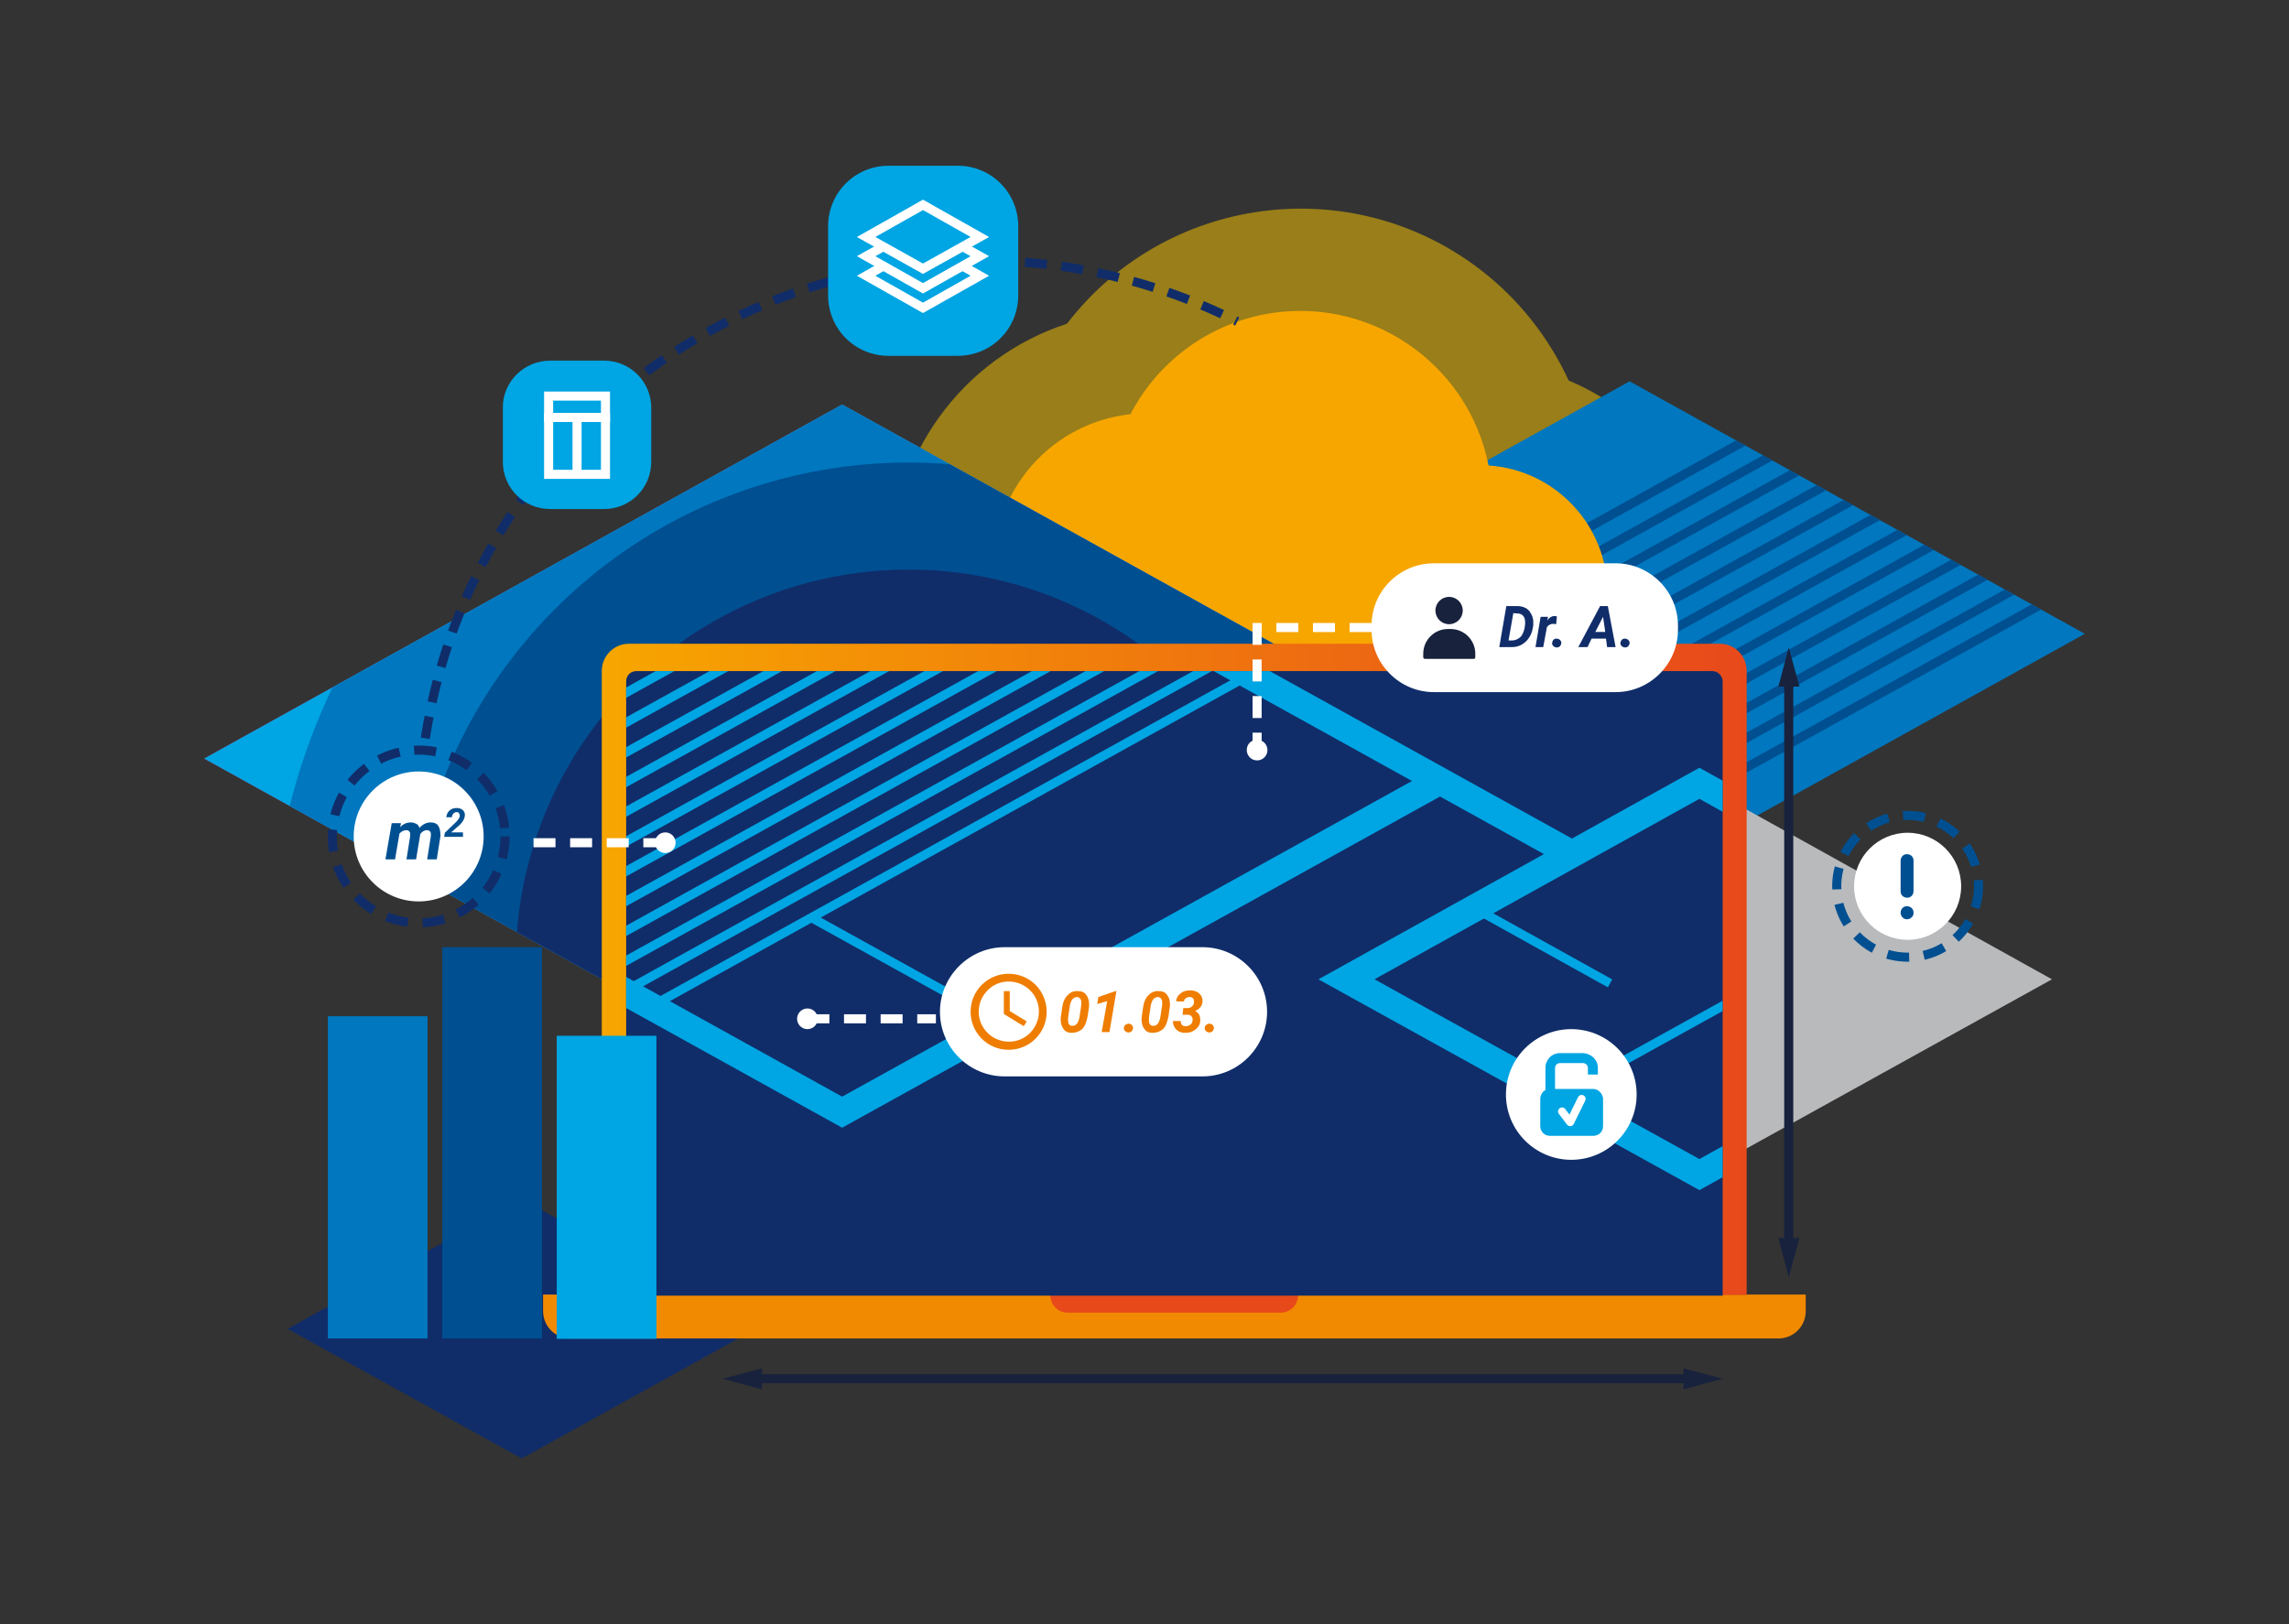 <?xml version="1.0" encoding="UTF-8"?>
<svg xmlns="http://www.w3.org/2000/svg" xmlns:xlink="http://www.w3.org/1999/xlink" version="1.1" id="Ebene_1" x="0px" y="0px" viewBox="0 0 620 440" style="enable-background:new 0 0 620 440;" xml:space="preserve">
<rect x="0" y="0" width="620" height="440" fill="#333333" stroke="none"/>
<style type="text/css">
	.st0{fill:#102D69;}
	.st1{opacity:0.5;fill:#FFCB00;enable-background:new    ;}
	.st2{fill:#0077BE;}
	.st3{clip-path:url(#SVGID_2_);}
	.st4{fill:none;stroke:#004F91;stroke-width:2.456;stroke-miterlimit:10;}
	.st5{fill:#F7A600;}
	.st6{fill:#B8BABC;}
	.st7{fill:#BB388C;}
	.st8{clip-path:url(#SVGID_4_);}
	.st9{fill:#00A5E3;}
	.st10{fill:#004F91;}
	.st11{fill:none;stroke:#102D69;stroke-width:2.456;stroke-miterlimit:10;stroke-dasharray:5.948,3.966;}
	.st12{fill:#F18A00;}
	.st13{fill:#E8491B;}
	.st14{fill:url(#SVGID_5_);}
	.st15{clip-path:url(#SVGID_7_);}
	.st16{fill:none;stroke:#00A5E3;stroke-width:7.368;stroke-miterlimit:10;}
	.st17{fill:none;stroke:#00A5E3;stroke-width:2.456;stroke-miterlimit:10;}
	.st18{fill:#FFFFFF;}
	.st19{fill:none;stroke:#004F91;stroke-width:2.456;stroke-miterlimit:10;stroke-dasharray:5.948,3.966;}
	.st20{fill:none;stroke:#FFFFFF;stroke-width:2.165;stroke-linecap:round;stroke-linejoin:round;}
	.st21{fill:none;stroke:#FFFFFF;stroke-width:2.456;stroke-miterlimit:10;stroke-dasharray:5.948,3.966;}
	.st22{fill:#EF7D00;}
	.st23{enable-background:new    ;}
	.st24{fill:#18223D;}
	.st25{fill:none;stroke:#18223D;stroke-width:2.456;stroke-miterlimit:10;}
	.st26{fill:none;stroke:#FFFFFF;stroke-width:2.456;stroke-miterlimit:10;}
	.st27{fill:#00A5E3;stroke:#FFFFFF;stroke-width:2.456;stroke-miterlimit:10;}
</style>
<g id="Ebene_4">
	<polygon class="st0" points="141.3,395.1 77.9,360 141.3,324.8 204.7,360  "></polygon>
	<path class="st1" d="M310.7,223c-38.3,0-69.4-31.1-69.4-69.4c0-30,19.2-56.6,47.7-65.9c26.8-34.9,76.9-41.5,111.9-14.7   c10.3,7.9,18.5,18.2,24,30.1c31.8,13.2,46.9,49.7,33.7,81.5c-9.7,23.3-32.5,38.5-57.7,38.5L310.7,223z"></path>
	<polygon class="st2" points="441.4,240.1 318.1,171.7 441.4,103.3 564.7,171.7  "></polygon>
	<g>
		<g>
			<g>
				<defs>
					<polygon id="SVGID_1_" points="441.4,240.1 318.1,171.7 441.4,103.3 564.7,171.7      "></polygon>
				</defs>
				<clipPath id="SVGID_2_">
					<use xlink:href="#SVGID_1_" style="overflow:visible;"></use>
				</clipPath>
				<g class="st3">
					<line class="st4" x1="569.7" y1="154.4" x2="405" y2="245.6"></line>
					<line class="st4" x1="564.5" y1="149.2" x2="402.7" y2="238.9"></line>
					<line class="st4" x1="559.4" y1="144" x2="397.5" y2="233.7"></line>
					<line class="st4" x1="554.2" y1="138.8" x2="392.3" y2="228.5"></line>
					<line class="st4" x1="549" y1="133.6" x2="387.1" y2="223.3"></line>
					<line class="st4" x1="543.8" y1="128.4" x2="381.9" y2="218.1"></line>
					<line class="st4" x1="538.6" y1="123.2" x2="376.7" y2="212.9"></line>
					<line class="st4" x1="533.4" y1="118" x2="371.5" y2="207.7"></line>
					<line class="st4" x1="528.2" y1="112.8" x2="366.3" y2="202.5"></line>
					<line class="st4" x1="523" y1="107.6" x2="361.2" y2="197.3"></line>
					<line class="st4" x1="517.8" y1="102.4" x2="356" y2="192.2"></line>
					<line class="st4" x1="512.6" y1="97.2" x2="350.8" y2="187"></line>
				</g>
			</g>
		</g>
	</g>
	<path class="st5" d="M403.2,126.1c-5.6-28.1-32.9-46.4-61-40.9c-15.5,3.1-28.7,13-36,27c-22.8,2.5-39.3,23-36.8,45.8   c2.3,21.1,20.1,37.1,41.3,37.1h90.1c19.1,0.1,34.6-15.4,34.6-34.5C435.5,142.5,421.4,127.3,403.2,126.1L403.2,126.1z"></path>
	<polygon class="st6" points="460.3,318.2 364.7,265.3 460.3,212.2 555.8,265.3  "></polygon>
	<polygon class="st7" points="228.1,301.3 55.3,205.5 228.1,109.6 401,205.5  "></polygon>
	<g>
		<g>
			<g>
				<defs>
					<polygon id="SVGID_3_" points="228.1,301.3 55.3,205.5 228.1,109.6 401,205.5      "></polygon>
				</defs>
				<clipPath id="SVGID_4_">
					<use xlink:href="#SVGID_3_" style="overflow:visible;"></use>
				</clipPath>
				<g class="st8">
					<circle class="st9" cx="246.1" cy="260.7" r="203.5"></circle>
					<circle class="st2" cx="246.1" cy="260.7" r="172.9"></circle>
					<circle class="st10" cx="246.1" cy="260.7" r="135.4"></circle>
					<circle class="st0" cx="246.1" cy="260.7" r="106.4"></circle>
				</g>
			</g>
		</g>
	</g>
	<path class="st11" d="M115.2,200C128.1,116.6,206,59.6,289.3,72.4c15.9,2.5,31.4,7.4,45.8,14.7"></path>
	<path class="st12" d="M147.1,350.7h342l0,0v4.5c0,4.1-3.3,7.4-7.4,7.4l0,0H154.5c-4.1,0-7.4-3.3-7.4-7.4l0,0V350.7L147.1,350.7z"></path>
	<path class="st13" d="M284.5,350.9h67.1l0,0l0,0c0,2.6-2.1,4.7-4.7,4.7l0,0h-57.8C286.6,355.6,284.5,353.5,284.5,350.9L284.5,350.9   L284.5,350.9L284.5,350.9L284.5,350.9z"></path>
	
		<linearGradient id="SVGID_5_" gradientUnits="userSpaceOnUse" x1="163" y1="-458.6" x2="473.1" y2="-458.6" gradientTransform="matrix(1 0 0 -1 0 -196)">
		<stop offset="0" style="stop-color:#F7A600"></stop>
		<stop offset="1" style="stop-color:#E8491B"></stop>
	</linearGradient>
	<path class="st14" d="M170.3,174.4h295.5c4.1,0,7.3,3.3,7.3,7.3v169.1l0,0H163l0,0v-169C163,177.7,166.3,174.4,170.3,174.4   L170.3,174.4z"></path>
	<path class="st0" d="M172.4,181.8h291.4c1.5,0,2.8,1.3,2.8,2.8V351l0,0h-297l0,0V184.6C169.6,183,170.8,181.8,172.4,181.8   L172.4,181.8z"></path>
	<g>
		<g>
			<g>
				<defs>
					<path id="SVGID_6_" d="M172.4,181.8h291.4c1.5,0,2.8,1.3,2.8,2.8V351l0,0h-297l0,0V184.6C169.6,183,170.8,181.8,172.4,181.8       L172.4,181.8z"></path>
				</defs>
				<clipPath id="SVGID_7_">
					<use xlink:href="#SVGID_6_" style="overflow:visible;"></use>
				</clipPath>
				<g class="st15">
					<polyline class="st16" points="424.2,230.5 318.1,171.7 441.4,103.3 564.7,171.7 477.8,219.9      "></polyline>
					<polygon class="st16" points="460.3,318.2 364.7,265.3 460.3,212.2 555.8,265.3      "></polygon>
					<polyline class="st16" points="390,211.6 228.1,301.3 55.3,205.5 228.1,109.6 345,174.4      "></polyline>
					<line class="st17" x1="585.9" y1="206.4" x2="424" y2="296.1"></line>
					<line class="st17" x1="335.1" y1="176.6" x2="170.4" y2="267.9"></line>
					<line class="st17" x1="329.9" y1="171.4" x2="168.1" y2="261.1"></line>
					<line class="st17" x1="324.7" y1="166.2" x2="162.9" y2="255.9"></line>
					<line class="st17" x1="319.6" y1="161" x2="157.7" y2="250.7"></line>
					<line class="st17" x1="314.4" y1="155.8" x2="152.5" y2="245.5"></line>
					<line class="st17" x1="309.2" y1="150.6" x2="147.3" y2="240.3"></line>
					<line class="st17" x1="304" y1="145.4" x2="142.1" y2="235.1"></line>
					<line class="st17" x1="298.8" y1="140.2" x2="136.9" y2="230"></line>
					<line class="st17" x1="293.6" y1="135.1" x2="131.7" y2="224.8"></line>
					<line class="st17" x1="288.4" y1="129.9" x2="126.5" y2="219.6"></line>
					<line class="st17" x1="283.2" y1="124.7" x2="121.3" y2="214.4"></line>
					<line class="st17" x1="278" y1="119.5" x2="116.2" y2="209.2"></line>
					<line class="st17" x1="340.3" y1="181.8" x2="178.4" y2="271.5"></line>
				</g>
			</g>
		</g>
	</g>
	<line class="st17" x1="272.2" y1="277.6" x2="220" y2="248.7"></line>
	<line class="st17" x1="436.1" y1="266.4" x2="401" y2="246.9"></line>
	<ellipse class="st18" cx="516.7" cy="240.1" rx="14.5" ry="14.5"></ellipse>
	<ellipse class="st19" cx="516.7" cy="240.1" rx="19.2" ry="19.2"></ellipse>
	<path class="st10" d="M517.8,248.5c-0.7,0.7-1.8,0.7-2.4,0.1c0,0,0,0-0.1-0.1c-0.3-0.3-0.5-0.8-0.5-1.2c0-1,0.7-1.8,1.7-1.8   s1.8,0.7,1.8,1.7v0.1C518.3,247.7,518.2,248.2,517.8,248.5z"></path>
	<path class="st10" d="M518.3,241.4c0,1-0.7,1.8-1.7,1.8s-1.8-0.7-1.8-1.7v-0.1v-8.2c0-1,0.7-1.8,1.7-1.8s1.8,0.7,1.8,1.7v0.1V241.4   z"></path>
	<circle class="st18" cx="425.6" cy="296.5" r="17.7"></circle>
	<path class="st9" d="M431.5,295h-10.3v-5.7c0-0.7,0.6-1.3,1.3-1.3h6.3c0.7,0,1.3,0.6,1.3,1.3v1.8h2.7v-1.8c0-2.2-1.8-3.9-4-4h-6.3   c-2.2,0-3.9,1.8-3.9,4v6c-0.8,0.4-1.3,1.3-1.4,2.2v7.6c0,1.4,1.1,2.6,2.6,2.6h11.8c1.4,0,2.6-1.1,2.6-2.6v-7.6   C434,296.2,432.9,295,431.5,295z"></path>
	<polyline class="st20" points="423.1,301.1 425.3,304 428.4,297.7  "></polyline>
	<line class="st21" x1="180.2" y1="228.3" x2="141.3" y2="228.3"></line>
	<circle class="st18" cx="180.2" cy="228.3" r="2.8"></circle>
	<circle class="st11" cx="113.4" cy="226.6" r="23.4"></circle>
	<line class="st21" x1="218.7" y1="276" x2="253.5" y2="276"></line>
	<circle class="st18" cx="218.7" cy="276" r="2.8"></circle>
	<path class="st18" d="M272.1,256.6h53.6c9.6,0,17.5,7.8,17.5,17.5l0,0c0,9.6-7.8,17.5-17.5,17.5h-53.6c-9.6,0-17.5-7.8-17.5-17.5   l0,0C254.6,264.5,262.5,256.6,272.1,256.6z"></path>
	<path class="st22" d="M273.2,265.9c4.5,0,8.2,3.6,8.2,8.1s-3.6,8.2-8.1,8.2s-8.2-3.6-8.2-8.1c0-2.2,0.8-4.2,2.4-5.8   C268.9,266.8,271,265.9,273.2,265.9 M273.2,263.8c-5.7,0-10.3,4.6-10.3,10.3s4.6,10.3,10.3,10.3c5.7,0,10.3-4.6,10.3-10.3   c0-2.7-1.1-5.4-3-7.3S276,263.8,273.2,263.8z"></path>
	<polygon class="st22" points="273.5,268.5 273.5,273.9 278.1,276.7 277.3,278 271.9,274.7 271.9,268.5  "></polygon>
	<g class="st23">
		<path class="st22" d="M290.3,279.8c-1,0-1.7-0.3-2.2-1s-0.8-1.5-0.8-2.6c0-0.4,0-0.7,0.1-1.1l0.3-2.1c0.2-1.5,0.7-2.7,1.5-3.4    c0.7-0.8,1.7-1.2,2.8-1.1c1,0,1.7,0.3,2.2,1c0.5,0.6,0.8,1.5,0.8,2.6c0,0.4,0,0.8-0.1,1.1l-0.3,2.1c-0.3,1.5-0.7,2.7-1.5,3.5    C292.4,279.4,291.4,279.8,290.3,279.8z M292.9,271.7c0-1-0.4-1.5-1.1-1.6c-1,0-1.7,0.7-2,2.3l-0.4,2.6c-0.1,0.5-0.1,1-0.1,1.3    c0,1,0.3,1.6,1.1,1.6c1,0.1,1.7-0.7,2-2.4l0.4-2.7C292.8,272.5,292.9,272.1,292.9,271.7z"></path>
		<path class="st22" d="M300.5,279.6h-2.1l1.5-8.4l-2.7,0.8l0.3-1.9l4.6-1.6h0.3L300.5,279.6z"></path>
		<path class="st22" d="M305.6,277.3c0.3,0,0.6,0.1,0.9,0.3c0.2,0.2,0.4,0.5,0.4,0.8s-0.1,0.6-0.3,0.9c-0.2,0.2-0.5,0.4-0.9,0.4    c-0.3,0-0.6-0.1-0.9-0.3c-0.2-0.2-0.4-0.5-0.4-0.8s0.1-0.6,0.3-0.9C305,277.5,305.3,277.4,305.6,277.3z"></path>
		<path class="st22" d="M312.2,279.8c-1,0-1.7-0.3-2.2-1c-0.5-0.6-0.8-1.5-0.8-2.6c0-0.4,0-0.7,0.1-1.1l0.3-2.1    c0.2-1.5,0.7-2.7,1.5-3.4c0.7-0.8,1.7-1.2,2.8-1.1c1,0,1.7,0.3,2.2,1c0.5,0.6,0.8,1.5,0.8,2.6c0,0.4,0,0.8-0.1,1.1l-0.3,2.1    c-0.3,1.5-0.7,2.7-1.5,3.5C314.3,279.4,313.4,279.8,312.2,279.8z M314.8,271.7c0-1-0.4-1.5-1.1-1.6c-1,0-1.7,0.7-2,2.3l-0.4,2.6    c-0.1,0.5-0.1,1-0.1,1.3c0,1,0.3,1.6,1.1,1.6c1,0.1,1.7-0.7,2-2.4l0.4-2.7C314.8,272.5,314.8,272.1,314.8,271.7z"></path>
		<path class="st22" d="M320.5,273.1h1c0.5,0,1-0.1,1.3-0.4c0.4-0.3,0.6-0.7,0.6-1.2c0-0.4,0-0.7-0.2-1c-0.2-0.2-0.5-0.4-0.9-0.4    s-0.8,0.1-1.1,0.3c-0.3,0.2-0.5,0.5-0.5,0.9h-2.1c0-0.9,0.4-1.6,1.2-2.2c0.7-0.6,1.6-0.8,2.6-0.8s1.9,0.3,2.5,0.9s0.9,1.3,0.8,2.2    c-0.1,1.1-0.7,1.9-2,2.5c0.5,0.2,0.9,0.6,1.1,1s0.3,0.9,0.3,1.5c0,0.7-0.2,1.3-0.6,1.8s-0.9,0.9-1.5,1.2c-0.6,0.3-1.3,0.4-2,0.4    c-1,0-1.8-0.3-2.4-0.9s-0.9-1.3-0.9-2.3h2.1c0,0.4,0.1,0.7,0.3,1c0.2,0.3,0.6,0.4,1,0.4c0.5,0,0.9-0.1,1.3-0.4s0.6-0.7,0.6-1.1    c0.1-0.5,0-0.9-0.3-1.2c-0.2-0.3-0.6-0.4-1.1-0.4h-1.3L320.5,273.1z"></path>
		<path class="st22" d="M327.5,277.3c0.3,0,0.6,0.1,0.9,0.3c0.2,0.2,0.4,0.5,0.4,0.8s-0.1,0.6-0.3,0.9c-0.2,0.2-0.5,0.4-0.9,0.4    c-0.3,0-0.6-0.1-0.9-0.3c-0.2-0.2-0.4-0.5-0.4-0.8s0.1-0.6,0.3-0.9C326.9,277.5,327.2,277.4,327.5,277.3z"></path>
	</g>
	<polyline class="st21" points="371.5,170 340.5,170 340.5,203.2  "></polyline>
	<path class="st18" d="M337.7,203.2c0,1.5,1.2,2.8,2.8,2.8c1.5,0,2.8-1.2,2.8-2.8c0-1.5-1.2-2.8-2.8-2.8l0,0   C338.9,200.4,337.7,201.6,337.7,203.2z"></path>
	<path class="st18" d="M388.4,152.6h49.2c9.3,0,16.9,7.6,16.9,16.9v1.1c0,9.3-7.6,16.9-16.9,16.9h-49.2c-9.3,0-16.9-7.6-16.9-16.9   v-1.1C371.5,160.1,379.1,152.6,388.4,152.6z"></path>
	<g class="st23">
		<path class="st0" d="M406.1,175.3l1.9-11.1h3.2c0.7,0,1.4,0.2,2,0.5s1.1,0.8,1.4,1.4c0.4,0.6,0.6,1.3,0.7,2c0,0.4,0,0.9,0,1.4    l-0.1,0.4c-0.2,1.6-0.9,2.9-1.9,3.9c-1.1,1-2.3,1.5-3.8,1.5L406.1,175.3L406.1,175.3z M409.9,166.1l-1.3,7.4h0.9    c1,0,1.8-0.4,2.5-1.1c0.6-0.8,1-1.9,1.1-3.4v-0.2c0-0.8-0.1-1.5-0.5-1.9c-0.3-0.4-0.8-0.7-1.5-0.7L409.9,166.1z"></path>
	</g>
	<g class="st23">
		<path class="st0" d="M421.5,169.1c-0.3,0-0.5-0.1-0.7-0.1c-0.8,0-1.4,0.3-1.8,0.9l-1,5.4h-2.1l1.4-8.2h2l-0.2,1    c0.5-0.8,1.2-1.2,1.9-1.2c0.2,0,0.5,0,0.7,0.1L421.5,169.1z"></path>
	</g>
	<g class="st23">
		<path class="st0" d="M421.6,173c0.3,0,0.6,0.1,0.9,0.3c0.2,0.2,0.4,0.5,0.4,0.8s-0.1,0.6-0.3,0.9c-0.2,0.2-0.5,0.4-0.9,0.4    c-0.3,0-0.6-0.1-0.9-0.3c-0.2-0.2-0.4-0.5-0.4-0.8s0.1-0.6,0.3-0.9C421,173.1,421.2,173,421.6,173z"></path>
		<path class="st0" d="M435,173h-3.9l-1.1,2.3h-2.5l5.9-11.1h2.1l2.1,11.1h-2.3L435,173z M432.1,171.2h2.7l-0.6-4.1L432.1,171.2z"></path>
		<path class="st0" d="M440.1,173c0.3,0,0.6,0.1,0.9,0.3c0.2,0.2,0.4,0.5,0.4,0.8s-0.1,0.6-0.3,0.9c-0.2,0.2-0.5,0.4-0.9,0.4    c-0.3,0-0.6-0.1-0.9-0.3c-0.2-0.2-0.4-0.5-0.4-0.8s0.1-0.6,0.3-0.9C439.5,173.1,439.8,173,440.1,173z"></path>
	</g>
	<circle class="st24" cx="392.5" cy="165.4" r="3.7"></circle>
	<path class="st24" d="M399.6,178v-0.9c0-3.7-3-6.7-6.7-6.7h-0.7c-3.7,0-6.7,3-6.7,6.7v0.9c0,0.3,0.2,0.5,0.5,0.5l0,0h13.1   C399.4,178.6,399.6,178.3,399.6,178z"></path>
	<rect x="88.8" y="275.3" class="st2" width="27" height="87.3"></rect>
	<rect x="119.8" y="256.6" class="st10" width="27" height="106"></rect>
	<rect x="150.8" y="280.6" class="st9" width="27" height="82.1"></rect>
	<circle class="st18" cx="113.4" cy="226.6" r="17.6"></circle>
	<g class="st23">
		<path class="st10" d="M108.6,223l-0.2,1.1c0.8-0.9,1.8-1.3,2.9-1.3c0.6,0,1.1,0.2,1.5,0.4s0.7,0.6,0.8,1.1c0.9-1,1.9-1.5,3.1-1.5    c0.9,0,1.6,0.3,2,0.9s0.6,1.5,0.6,2.6v0.2l-1,6.3h-2.6l1-6.3c0-0.2,0-0.4,0-0.6c0-0.6-0.4-1-1.1-1s-1.3,0.4-1.8,1.1v0.2l-1.1,6.6    h-2.6l1-6.3c0-0.2,0-0.4,0-0.6c0-0.6-0.4-1-1.1-1c-0.6,0-1.2,0.3-1.8,0.9l-1.2,7h-2.6l1.7-9.8L108.6,223z"></path>
	</g>
	<g class="st23">
		<path class="st10" d="M125.4,226.7h-5.1l0.2-1.1l2.7-2.6c0.6-0.5,0.9-1,1.1-1.3s0.3-0.6,0.2-1c-0.1-0.4-0.3-0.7-0.8-0.7    c-0.3,0-0.6,0.1-0.9,0.4c-0.2,0.2-0.4,0.6-0.4,1h-1.5c0-0.5,0.2-0.9,0.4-1.3c0.3-0.4,0.6-0.7,1-0.9s0.9-0.3,1.4-0.3    c0.7,0,1.3,0.2,1.7,0.6s0.6,0.9,0.5,1.6c-0.1,0.7-0.5,1.5-1.3,2.3l-0.8,0.7l-1.6,1.4h3.2L125.4,226.7z"></path>
	</g>
	<line class="st25" x1="484.5" y1="184.1" x2="484.5" y2="337.3"></line>
	<polygon class="st24" points="481.7,186 484.5,175.4 487.4,186  "></polygon>
	<polygon class="st24" points="481.7,335.4 484.5,346 487.4,335.4  "></polygon>
	<line class="st25" x1="457.9" y1="373.5" x2="204.4" y2="373.5"></line>
	<polygon class="st24" points="456,370.7 466.6,373.5 456,376.4  "></polygon>
	<polygon class="st24" points="206.4,370.7 195.7,373.5 206.4,376.4  "></polygon>
	<path class="st9" d="M149,97.7h14.6c7.1,0,12.8,5.7,12.8,12.8v14.6c0,7.1-5.7,12.8-12.8,12.8H149c-7.1,0-12.8-5.7-12.8-12.8v-14.6   C136.1,103.5,141.9,97.7,149,97.7z"></path>
	<path class="st9" d="M240.7,44.9h18.7c9.1,0,16.4,7.3,16.4,16.4V80c0,9.1-7.3,16.4-16.4,16.4h-18.7c-9.1,0-16.4-7.3-16.4-16.4V61.3   C224.3,52.2,231.6,44.9,240.7,44.9z"></path>
	<polygon class="st26" points="265.4,74.7 250,83.4 234.6,74.7 250,66  "></polygon>
	<polygon class="st27" points="265.4,69.4 250,78.1 234.6,69.4 250,60.8  "></polygon>
	<polygon class="st27" points="265.4,64.2 250,72.8 234.6,64.2 250,55.5  "></polygon>
	<rect x="148.6" y="113.1" class="st26" width="15.4" height="15.4"></rect>
	<rect x="148.6" y="107.3" class="st26" width="15.4" height="5.8"></rect>
	<line class="st26" x1="156.3" y1="113.1" x2="156.3" y2="128.5"></line>
</g>
</svg>
